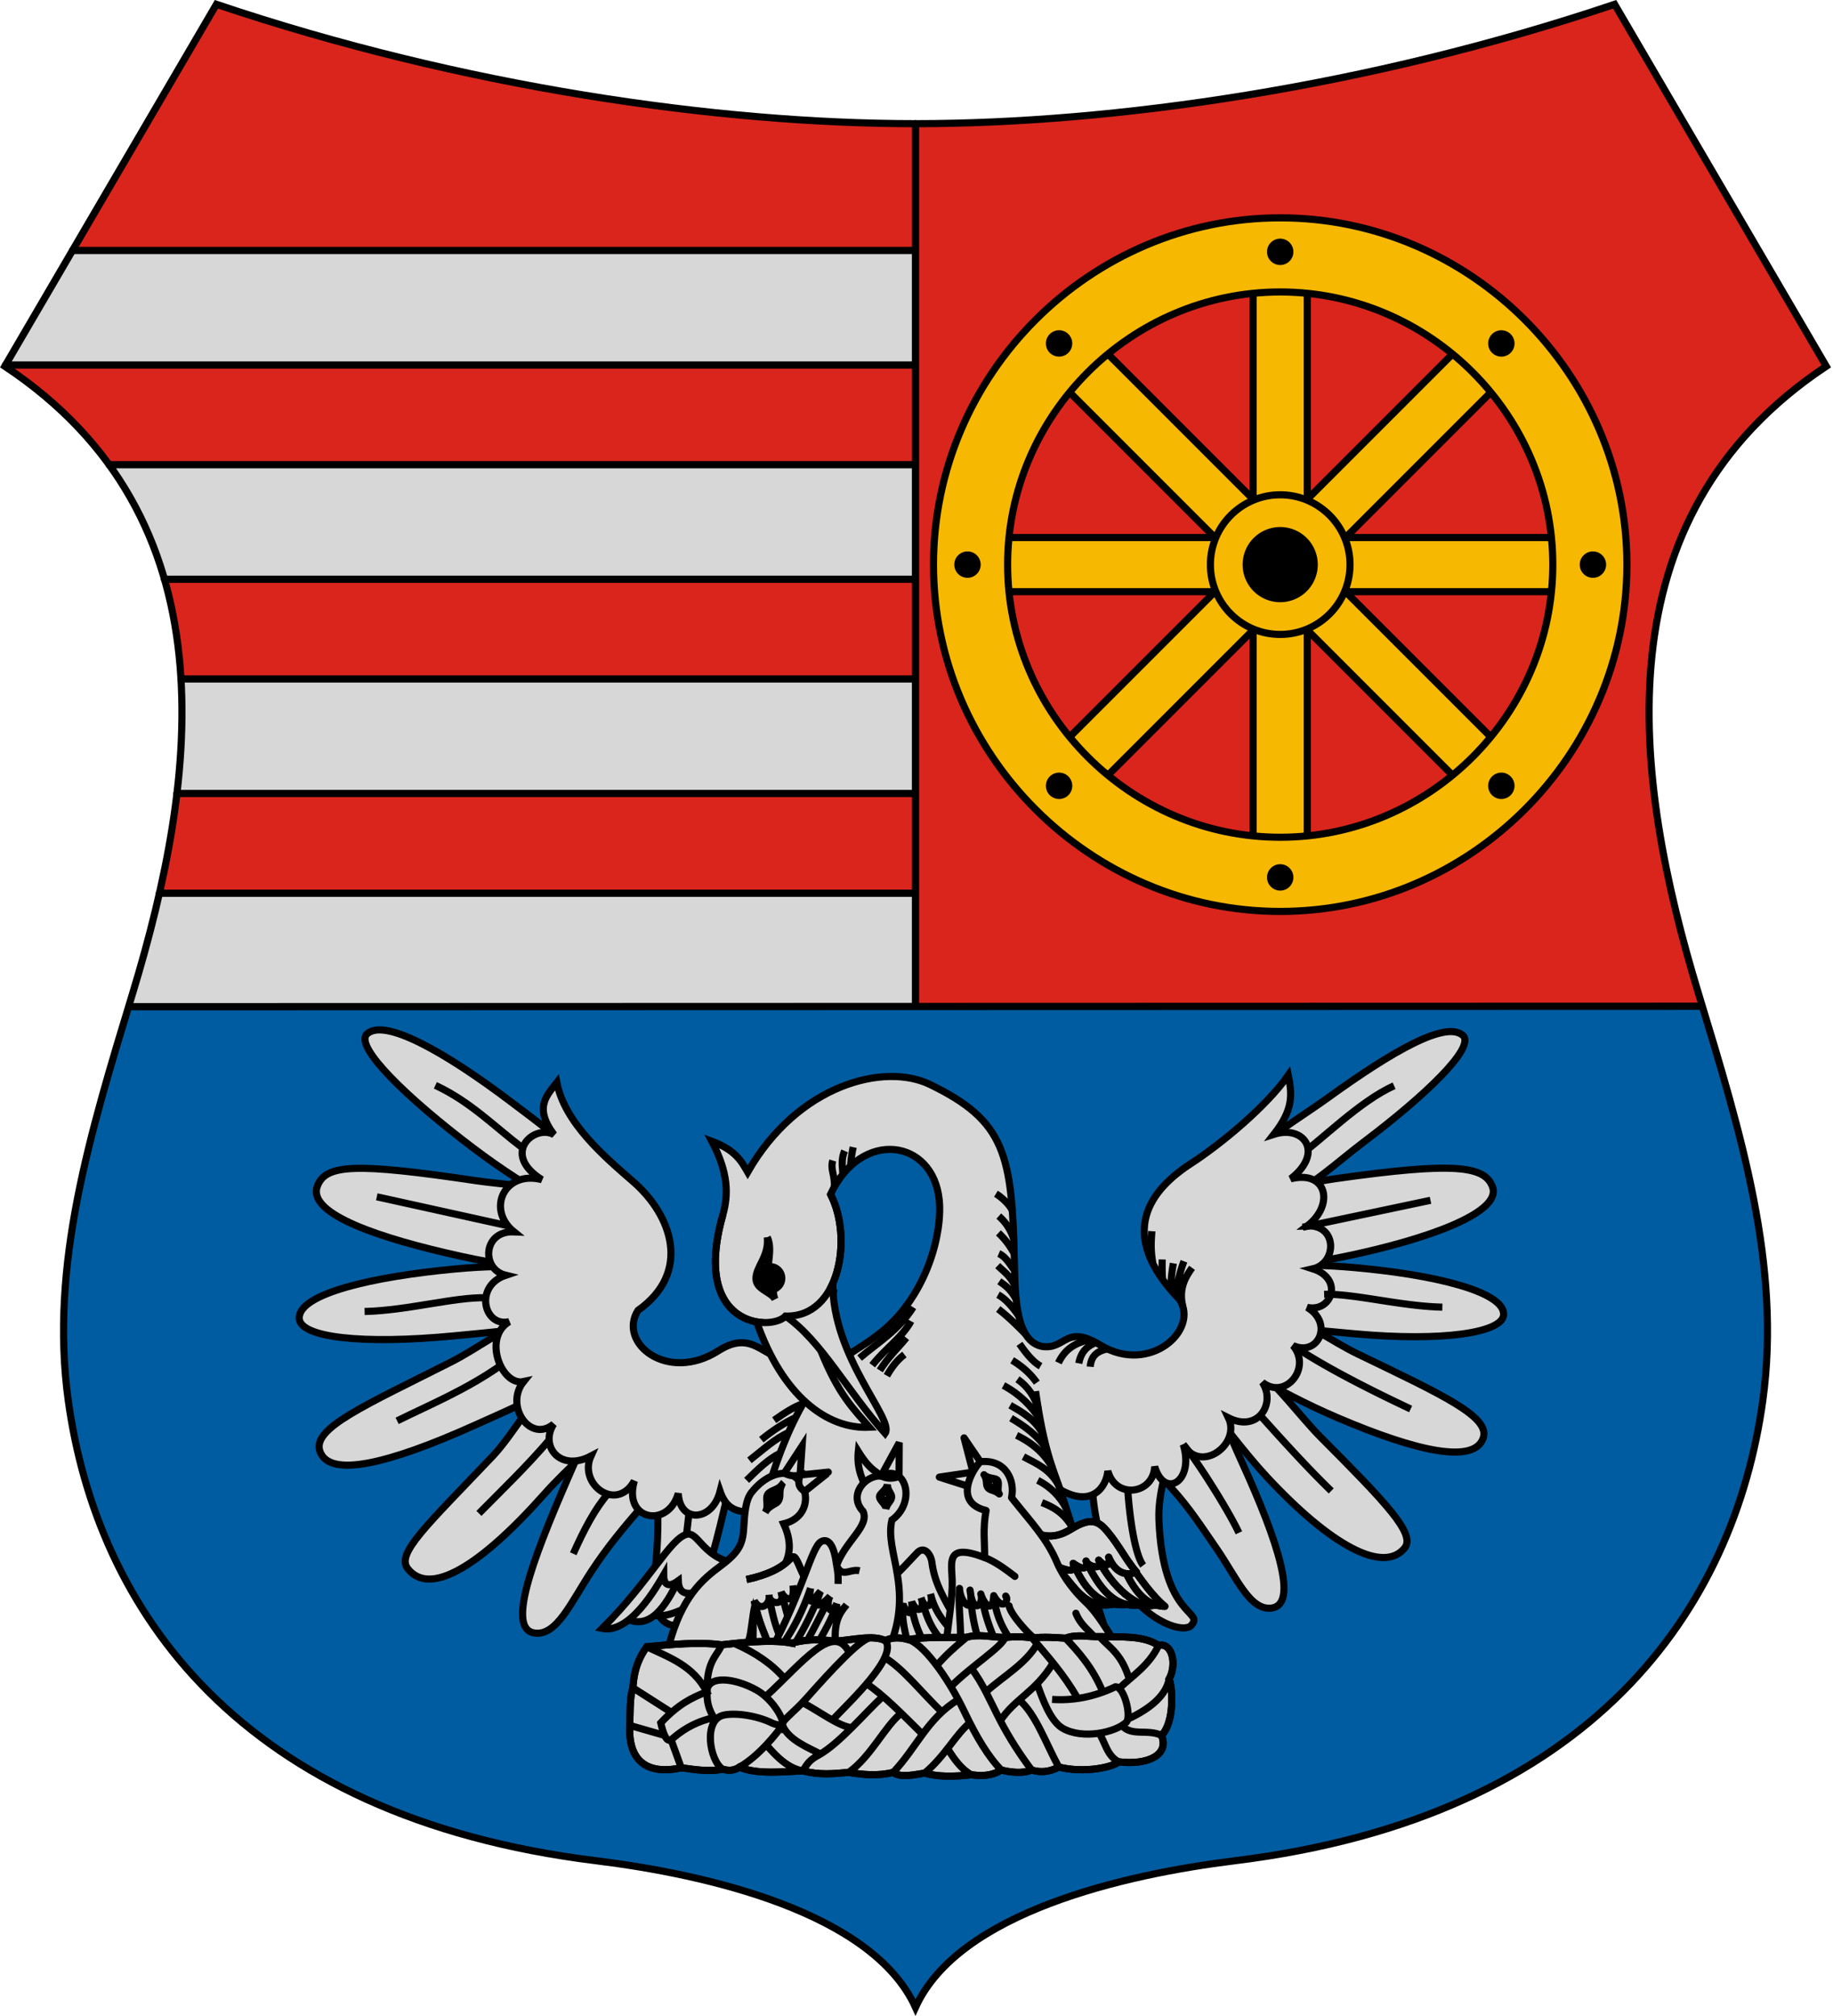 <?xml version="1.0" encoding="UTF-8" standalone="no"?>
<svg xmlns="http://www.w3.org/2000/svg" fill-rule="evenodd" clip-rule="evenodd" viewBox="0 0 481 529">
	<path fill="#005ca1" d="M324.02 488.18c93.95-11.57 131.05-66.25 138.56-120.75 4.89-35.53-5.71-70.01-16.87-106.74-17.32-56.99-26.42-124.78 33.52-164.6L423.7 1.13c-64.76 21.79-131.59 31.32-183.46 31.32-51.86 0-118.7-9.53-183.45-31.32L1.26 96.09C61.2 135.91 52.1 203.7 34.78 260.69c-11.17 36.73-21.77 71.21-16.87 106.74 7.51 54.5 44.6 109.18 138.55 120.75 28.9 3.56 72.43 13.47 83.78 38.46 11.35-24.99 54.88-34.9 83.78-38.46z" />
	<path fill="#da251c" d="M56.772 1.123l-55.53 94.96c59.938 39.815 50.845 107.613 33.52 164.601-.339 1.112-.664 2.202-1 3.307h206.462V32.444c-51.866 0-118.699-9.53-183.452-31.32z" />
	<path fill="#da251c" d="M423.676 1.123C358.923 22.914 292.09 32.444 240.224 32.444v231.547h206.462c-.336-1.105-.661-2.195-.997-3.307-17.325-56.988-26.421-124.786 33.517-164.6l-55.53-94.96z" />
	<path fill="#d7d7d7" d="M19.006 65.705L1.438 95.75h238.786V65.705H19.006zm9.599 56.207c6.781 9.36 11.488 19.465 14.53 30.046h197.09v-30.046H28.604zm18.87 56.207c.582 9.872.135 19.947-1.061 30.043h193.81V178.12H47.474zm-5.662 56.208c-2.027 8.943-4.442 17.774-7.051 26.357-.339 1.112-.664 2.202-1 3.307h206.462v-29.664H41.813z" />
	<path fill="none" stroke="#000" stroke-linecap="round" stroke-linejoin="round" stroke-miterlimit="1.5" stroke-width="1.9" d="M240.24 32.453v231.549m-206.146.117l412.235-.117m-206.09-29.664H41.827m4.6-26.164h193.812m0-30.045H47.488m-4.338-26.162H240.24m0-30.046H28.617M1.45 95.759h238.789M19.02 65.714h221.219" />
	<path fill="#f6b801" stroke="#000" stroke-linecap="round" stroke-linejoin="round" stroke-width="1.87" d="M328.84 74.4h14.198v147.455H328.84z" />
	<path fill="#f6b801" stroke="#000" stroke-linecap="round" stroke-linejoin="round" stroke-width="1.87" d="M278.79 101.02l10.04-10.039 104.266 104.267-10.04 10.04z" />
	<path fill="#f6b801" stroke="#000" stroke-linecap="round" stroke-linejoin="round" stroke-width="1.87" d="M262.21 155.23v-14.198h147.455v14.198z" />
	<path fill="#f6b801" stroke="#000" stroke-linecap="round" stroke-linejoin="round" stroke-width="1.87" d="M288.832 205.29l-10.04-10.04L383.059 90.983l10.04 10.04z" />
	<path fill="#f6b801" stroke="#000" stroke-width="1.87" d="M317.622 148.13c0-10.12 8.198-18.318 18.318-18.318 10.12 0 18.318 8.198 18.318 18.318 0 10.12-8.197 18.318-18.318 18.318-10.12 0-18.318-8.198-18.318-18.318z" />
	<path fill="#f6b801" stroke="#000" stroke-width="1.87" d="M335.94 57.15s0 0 0 0c-49.91 0-90.98 41.07-90.98 90.98h0c0 49.91 41.07 90.99 90.98 90.99 0 0 0 0 0 0 49.91-.01 90.98-41.08 90.98-90.99s-41.07-90.98-90.98-90.98zm0 19.45c39.24 0 71.53 32.29 71.53 71.53s-32.29 71.53-71.53 71.53c0 0 0 0 0 0-39.24 0-71.53-32.29-71.53-71.53h0c0-39.24 32.29-71.53 71.53-71.53 0 0 0 0 0 0z" />
	<path stroke="#000" stroke-width="1.87" d="M333.413 66.07a2.526 2.526 0 1 1 5.053-.001 2.526 2.526 0 0 1-5.053 0zM333.413 230.19a2.526 2.526 0 1 0 5.053.001 2.526 2.526 0 0 0-5.053-.001zM276.125 91.89a2.526 2.526 0 1 1 3.572-3.573 2.526 2.526 0 0 1-3.572 3.573zM392.182 207.948a2.526 2.526 0 1 0 3.574-3.572 2.526 2.526 0 0 0-3.574 3.572zM253.88 150.657a2.526 2.526 0 1 1-.001-5.053 2.526 2.526 0 0 1 .001 5.053zM418 150.657a2.526 2.526 0 1 0 .001-5.053 2.526 2.526 0 0 0-.001 5.053zM279.705 207.948a2.526 2.526 0 1 1-3.574-3.571 2.526 2.526 0 0 1 3.574 3.571zM395.757 91.897a2.526 2.526 0 1 0-3.572-3.574 2.526 2.526 0 0 0 3.572 3.574zM327.014 148.13a8.924 8.924 0 0 1 8.926-8.926 8.924 8.924 0 0 1 8.926 8.926 8.924 8.924 0 0 1-8.926 8.926 8.924 8.924 0 0 1-8.926-8.926z" />
	<path fill="#d7d7d7" stroke="#000" stroke-width="1.87" d="M145.27 314.84c-6.13-3.2-13.51-7.92-21.1-13.66-17.41-13.16-30.75-26.17-28.05-29.74 4.38-4.69 20.59 4.5 38.01 17.67 6.29 4.75 11.67 8.71 16.1 13.08" />
	<path fill="#d7d7d7" stroke="#000" stroke-width="1.87" d="M145.9 333.2c-6.9-.35-15.58-1.55-24.87-3.59-21.32-4.69-40.18-11.03-37.82-18.21 2.03-6.09 10.15-6.32 41.92-1.61 6.71.99 14.24 1.17 20.09 3.29" />
	<path fill="#d7d7d7" stroke="#000" stroke-width="1.87" d="M144.07 347.3c-6.75 1.51-15.46 2.26-24.93 3.17-23.86 2.29-40.52.49-40.62-4.64-.12-6.42 19.21-10.88 40.73-12.89 7.84-.73 14.54-.86 20.74-.38" />
	<path fill="#d7d7d7" stroke="#000" stroke-width="1.87" d="M146.53 363.25c-5.92 3.58-13.93 7.07-22.62 10.96-21.88 9.79-37.52 13.66-39.97 6.51-2.07-6.05 11.81-11.96 34.48-23.43 7.03-3.56 13.5-8.84 19.53-10.36" />
	<path fill="#d7d7d7" stroke="#000" stroke-width="1.87" d="M160.46 374.03c-4.37 5.37-11.3 10.82-17.62 17.93-17.03 19.17-30.13 26.95-35.86 19.56-3.07-3.96 4.85-11.12 22.35-29.54 5.43-5.71 11.47-16.97 16.64-20.43" />
	<path fill="#d7d7d7" stroke="#000" stroke-width="1.87" d="M159.82 365.06c-3.54 5.94-6.99 13.98-10.78 22.7-9.78 22.45-15.93 39.55-8.85 40.66 5.89.92 9.62-8.01 15.1-16.32 4.16-6.33 8.38-11.34 13.19-16.93 5.15-5.97 11.47-16.61 12.95-22.65" />
	<path fill="#d7d7d7" stroke="#000" stroke-width="1.87" d="M191.85 387.86c-5.23 23.92-10.26 41.39-16.65 38.14-5.31-2.7-3.1-12.13-2.67-22.08.33-7.56-.15-14.09-.78-21.45" />
	<path fill="none" stroke="#000" stroke-width="1.87" d="M114.24 284.74c9.24 4.3 15.51 10.84 22.95 16.48M98.87 313.99l34.38 7.59M95.68 344.08c11.24-.27 23.55-3.81 31.81-3.61M104.21 372.77c9.04-4.45 18.08-8.18 27.12-14.49M125.68 397.05c6.19-6.27 12.47-12.28 18.42-19.24M150.43 407.64c2.79-6.3 5.74-11.84 9.03-15.65M180.79 397.07c-.93 8.14-1.77 16.7-3.92 19.76" />
	<path fill="#d7d7d7" stroke="#000" stroke-width="1.87" d="M336.6 314.48c7.86-3.35 14.16-9.52 21.14-14.78 16.72-12.61 28.95-24.56 26.32-27.88-4.27-4.37-18.62 3.92-35.6 16.19-6.13 4.42-12.84 8.38-17.16 12.45" />
	<path fill="#d7d7d7" stroke="#000" stroke-width="1.87" d="M329.52 332.8c6.73-.32 15.19-1.44 24.25-3.34 20.79-4.37 40.22-11.3 37.91-17.99-1.97-5.68-10.17-6.63-41.15-2.25-6.55.93-14.64 2.87-20.34 4.84" />
	<path fill="#d7d7d7" stroke="#000" stroke-width="1.87" d="M331.12 346.96c6.58 1.41 15.07 2.11 24.31 2.96 23.27 2.13 39.04-.29 39.14-5.07.11-5.98-18.07-10.41-39.06-12.28-7.65-.69-14.18-.81-20.22-.36" />
	<path fill="#d7d7d7" stroke="#000" stroke-width="1.87" d="M328.91 360.79c5.77 3.34 13.58 7.53 22.05 11.15 21.34 9.11 35.84 12.06 38.23 5.4 2.02-5.63-10.76-11.42-32.87-22.1-6.86-3.31-13.17-8.23-19.05-9.65" />
	<path fill="#d7d7d7" stroke="#000" stroke-width="1.87" d="M315.98 367.46c4.26 5 10.36 13.45 16.52 20.07 16.61 17.86 30.51 25.48 36.1 18.59 2.99-3.68-5.01-11.95-22.08-29.1-5.29-5.32-12.03-14.59-17.07-17.81" />
	<path fill="#d7d7d7" stroke="#000" stroke-width="1.87" d="M315.94 362.48c3.46 5.53 6.26 13.01 9.96 21.14 9.53 20.91 14.78 37.21 7.87 38.25-5.73.85-9.19-7.84-14.53-15.59-4.06-5.88-7.04-10.55-11.74-15.76-5.02-5.56-11.19-15.46-12.62-21.09" />
	<path fill="#d7d7d7" stroke="#000" stroke-width="1.87" d="M286.49 383.81c-.72 36.53 22.95 46.05 26.08 42.64 3.64-3.95-7.45-1.84-8.46-27.78-.27-7.04 2.31-13.12 2.92-19.98" />
	<path fill="none" stroke="#000" stroke-width="1.87" d="M365.83 284.86c-9.01 4-18.87 14.12-26.13 19.38" />
	<path fill="#d7d7d7" stroke="#000" stroke-width="1.87" d="M197.49 437.74l.66-41.25c-5.88.81-8.01-1.85-9.19-5.25-2.07 8.06-10.61 8.41-10.97.56-2.64 9.27-14.58 7.14-11.53-3.28-4.65 8.38-14.77.93-11.39-6.52-8.12 4.27-13.48-2.6-9.79-8.39-6.18 5.12-12.97-4.85-7.88-11.15-5.75 1.26-10.86-11.48-3.8-15.71-6.59 1.56-9.32-9.35-.89-12.18-6.52-1.56-6.01-11.74 2.16-11.39-7.31-5.9-2.52-16.22 7.31-13.69-10.94-6.88-1.88-14.67 3.19-11.81-5.3-7.09-1.93-10.23.75-13.69 2.04 10.61 12.57 19.54 20.01 26 10.25 8.88 15.4 23.8 1.27 33.81-5.36 8.56 7.76 19.07 21.09 10.59 9.35-5.94 11.85 2.55 18.47 1.97l13.37.85c3.54-2.96 6.77-4.29 11.38-8.11 11.52-9.55 15.62-25.51 14.76-34.22-1.57-16.08-20.45-18.82-28.53-1.55 5.92 11.31 2.49 32.35-11.8 31.95-3.66 4.02-24.85 3.08-16.47-26.51 1.5-5.3 1.53-10.95-2.88-19.36 6.27 2.36 7.75 5.23 9.41 8.09 13.16-22.98 35.81-28.79 47.82-22.99 19.78 9.57 21.57 18.34 22.17 46.59.2 9.38.36 20.98 7.47 22.18 6.09.71 5.94-5.92 15.06-.39 13 7.9 26.03-3.99 20.8-11.96-16.94-17.5-7.41-28.93 3.06-35.71 7.69-4.98 19.81-14.96 25.48-23.15 1.01 5.09 1.39 8.93-3.78 15.53 7.97-2.57 13.22 4.88 4.42 11.66 9.59-2.36 11.49 6.86 4.36 12.35 7.97-.32 7.81 9.82 1.45 11.27 8.22 2.64 4.93 11.56-1.5 10.11 7.02 4.16 2.9 13-3.7 10.03 4.96 5.87-2.03 14.41-8.06 9.64 3.6 5.4-.97 13.29-8.89 9.32 3.3 6.93-7.32 14.81-11.86 7 2.98 9.71-4.92 14.41-7.5 5.78-.34 7.31-10.26 8.67-12.29 1.16-.42 4.29-4.22 9.66-12.52 4.89l15.49 47.87" />
	<path fill="none" stroke="#000" stroke-width="1.87" d="M375.38 314.91l-33.53 7.07M378.49 342.94c-10.96-.25-22.96-3.56-31.02-3.37M370.17 369.66c-8.81-4.15-21.57-10.44-30.38-16.31M349.33 391.15c-6.03-5.84-12.81-13.31-18.62-19.8M325.1 402.14c-2.72-5.87-11.39-19.6-14.6-23.16M295.94 390.88c.44 6.78 1.81 16.89 4.04 19.82M271.75 364.99c2.14 14.97 4.29 19.65 6.44 25.82M302.27 323.01c-.16 2.4-.42 4.64.28 8.58M304.98 330.43c-.04 1.4-.05 2.95.08 5.22M307.9 331.43c-.61 3.51-.67 5.5-.59 7.08M310.68 330.9c-.93 2.48-1.72 5.29-2.12 9.01M312.81 332.62c-1.95 2.68-3.47 5.61-2.45 10.03M290.58 353.89c-2.24.54-4.22 1.43-4.49 4.68M287.57 352.23c-2.1.86-3.88 2.23-4.48 5.45M285.72 351.36c-1.64.78-5.64 1.22-7.97 6.18M267.53 352.57c2.51 3.65 4.13 5.05 5.53 5.86M265.6 356.88c2.72 1.64 4.88 3.59 6.47 5.86M261.95 343.43c2.39 1.83 4.78 4.14 7.17 6.59M261.9 339.68c2.03 1.12 3.77 3.17 5.42 5.54M262.23 336.16c1.38.94 3.03 2.04 4.42 4.78M261.81 332.04c1.65 1.6 3.51 2.85 4.58 5.52M262.09 328.89c2.1.9 3.3 3.53 4.14 4.36M262 323.46c1.56 1.45 2.95 3.23 4.14 5.43M262.09 319.05c1.7 1.49 3.11 3.41 3.94 6.15M261.34 313.19c1.86 1.13 4.01 3.34 4.32 4.59M223.89 300.96a33 33 0 0 0-.69 4.94M221.64 301.94c-.97 2.23-.56 4.16-.47 6.15M218.54 304.47c-.71 2.25.57 3.76.4 6.91" />
	<path stroke="#000" stroke-width="1.87" d="M199.033 335.36a3.056 3.056 0 1 1 6.114 0 3.056 3.056 0 1 1-6.114 0z" />
	<path fill="none" stroke="#000" stroke-width="1.87" d="M201.34 324.58c.54 5.14-3.12 7.8-2.96 11.05.14 2.7 4.06 3.33 5.02 5.26M201.34 324.58c1.71 3.61-.78 8.72.65 10.73 1.57 2.19.45 3.65 1.41 5.58M212.21 365.74c-4.67 7.57-7.94 15.84-10.5 24.47M225.57 356.29c4.85-4.13 10.24-7.27 14.05-13.33M228.88 358.17c3.43-4.42 7.81-7.22 10.18-11.56M230.87 359.53c2.24-3.53 4.64-5.72 6.96-8.55M232.73 360.93c1.24-2.23 2.73-4.14 4.6-5.57M203.16 372.59c2.73-1.93 5.35-3.61 7.56-4.32M199.78 377.7c3.18-2.57 6.18-4.48 9.01-5.81M196.66 383.13c3.47-2.7 6.79-5.78 10.26-7.28M195.93 388.37c2.82-2.75 5.61-5.55 8.77-7.1M207.8 357.94c1.5 3.23 3.01 5.06 4.51 6.17M267 361.85c2.85 2.01 4.54 4.66 5.45 7.72M263.32 363.48c4.36 2.35 7.41 5.47 9.66 9.05M265.08 368.68c3.29 1.88 6.61 3.73 8.7 7.77M265.31 372.06c3.58 2.11 6.97 4.48 9.41 8.25M266.77 376.57c4.35 2.08 7.44 4.95 9.41 8.53M268.56 382.17c3.32 1.78 6.81 3.11 9.21 7.43M273.4 394.2c2.97 1.17 5.83 2.71 8.02 6.58M272.33 388.37c3.21 1.64 5.77 4.08 7.47 7.4" />
	<path fill="#d7d7d7" stroke="#000" stroke-width="1.87" d="M198.56 346.8c6.73 19.39 18.46 28.2 29.59 27.65-4.08-4.75-8.05-8.34-12.8-20.2l3.52-16.07" />
	<path fill="#d7d7d7" stroke="#000" stroke-width="1.87" d="M206.14 345.28c9.29 6.38 16.19 19.68 26.12 30.76 2.56-3.67-13.83-19.78-13.72-39.36" />
	<path fill="none" stroke="#000" stroke-width="1.87" d="M217.94 313.33c5.92 11.31 2.49 32.35-11.8 31.95-3.66 4.02-24.85 3.08-16.47-26.51" />
	<path fill="#d7d7d7" stroke="#000" stroke-width="1.87" d="M169.89 423.25c3.49 1.63 7.33-.03 11.2-1.96l3.09-4.55-5.62-4.45" />
	<path fill="#d7d7d7" stroke="#000" stroke-width="1.87" d="M163.98 424.47c7.46 4.15 11.8-5.71 14.01-9.75l-3.23-4.68" />
	<path fill="#d7d7d7" stroke="#000" stroke-width="1.87" d="M194.77 410.18c-3.2-.3-6.35-.34-10.96-5.44-1.31-1.44-2.32-2.53-3.56-2.22-4.38 1.08-9.81 12.39-22.23 24.72 7.29 1.45 14.31-10.94 16.13-14.06 0 2.18.94 3.67 3.84 1.54.16 4.55 3.7 3.1 5.35 3" />
	<path fill="#d7d7d7" stroke="#000" stroke-width="1.87" d="M174.99 433.8c3.11-13.24 8.09-18.49 13.5-22.5 5.21-3.86 6.38-5.81 6.66-10.31.25-3.94.47-7.45 2.06-9.45 3.49-4.39 7.78-5.75 10.4-4.62 4.84 2.09 5.83 10.98-1.96 12.85 2.86 6.2 1.23 10.4-2.06 13.87l-3.85 3.66c-3.3 4.63-1.45 12.94-5.15 16.59" />
	<path fill="#d7d7d7" stroke="#000" stroke-width="1.87" d="M205.78 386.54l4.7-7.18-.53 7.62s7.83-.8 7.69-.8c-.13 0-6.5 5.12-6.5 5.12-.98-.81-2.09-1.46-1.19-4.32-2.06.53-3.18-.1-4.1-.44" />
	<path fill="none" stroke="#000" stroke-width="1.87" d="M201.338 392.98a1.551 1.551 0 1 1 3.103-.001 1.551 1.551 0 0 1-3.103.001z" />
	<path stroke="#000" stroke-width="1.87" d="M205.08 389.66c-1.03 1.25-2.88 1.31-3.6 2.34-.79 1.13.38 3.09-.67 4.76.98-1.88 2.75-1.89 3.53-3.19.64-1.07-.04-2.21.74-3.91z" />
	<path fill="#d7d7d7" stroke="#000" stroke-width="1.87" d="M195.9 414.39c11.83-2.51 11.48-7.26 12.77-5.62 1.06 1.33 1.8 4.7 3.73 6.75-.82 10.3-2.59 18.97-10.08 17.67-1.5-4.26-3.24-7.51-4.4-13.22" />
	<path fill="none" stroke="#000" stroke-width="1.87" d="M201.86 419.07c.93 5.27 2 8.79 3.18 10.93" />
	<path fill="none" stroke="#000" stroke-width="1.87" d="M204.95 417.58l2.25 8.25" />
	<path fill="#d7d7d7" stroke="#000" stroke-width="1.87" d="M195.9 414.39c11.83-2.51 11.48-7.26 12.77-5.62 1.06 1.33 1.8 4.7 3.73 6.75" />
	<path fill="none" stroke="#000" stroke-width="1.87" d="M195.9 414.39c11.83-2.51 11.48-7.26 12.77-5.62 1.06 1.33 1.8 4.7 3.73 6.75-.82 10.3-2.59 18.97-10.08 17.67-1.5-4.26-3.24-7.51-4.4-13.22 1.76 3.22 4.35.64 3.89-1.45-.15 2.36 4.49 3.09 3.14-.94.7 1.8 3.73 3.84 3.14-1.64" />
	<path fill="none" stroke="#000" stroke-width="1.87" d="M324.02 488.18c93.95-11.57 131.05-66.25 138.56-120.75 4.89-35.53-5.71-70.01-16.87-106.74-17.32-56.99-26.42-124.78 33.52-164.6L423.7 1.13c-64.76 21.79-131.59 31.32-183.46 31.32-51.86 0-118.7-9.53-183.45-31.32L1.26 96.09C61.2 135.91 52.1 203.7 34.78 260.69c-11.17 36.73-21.77 71.21-16.87 106.74 7.51 54.5 44.6 109.18 138.55 120.75 28.9 3.56 72.43 13.47 83.78 38.46 11.35-24.99 54.88-34.9 83.78-38.46z" />
	<path fill="#d7d7d7" stroke="#000" stroke-width="1.87" d="M219.17 431.92c-.22-5.93.5-7.94 2.95-10.87-1.31 1.9-3.12 2.49-2.52-.36-.99 3.57-3.64 8.04-5.77 11.76l-11.33.14c3.9-7.24 6.55-13.9 8.63-19.29 1.7-4.37 3.02-8.13 4.33-8.84 1.62-.89 3.38.29 4.07 6.25 2.32-6.43 8.66-10.28 6.96-14.18-3.99-4.24.48-9.56 4.71-9.29 6.32-3.45 9.49 6.73 2.85 11.54-2.02 8.3 5.88 17.72-.66 33.41" />
	<path fill="none" stroke="#000" stroke-width="1.87" d="M219.93 415.55c.04-1.47 0-3.01-.4-4.84 1.47 3.38 3.49.79 6.03 1.39M219.6 420.69c-1.82 4.04-2.95.04-1.79-1.89-1.69 1.79-4.93 4.68-2.52-1.26-1.39 1.44-3.52 5.25-2.59-.86M212.7 416.68c-1.76 5.13-4.02 9.95-7.02 14.28M217.81 418.8c-1.94 4-3.96 8-6.17 12M215.29 417.54a79.312 79.312 0 0 1-6.56 13.46M235.05 413.22c2.24-2.16 3.14-3.24 5.66-5.86 1.76-1.81 3.54.24 3.85 2.63.72 5.67 3.46 9.75 5.83 14.25M238.26 431.69c-.59-3.5-1.75-6.17-1.29-11.2-.18 1.07 2.63 5.41 2.28-.27 1.6 3.66 3.51 1.74 2.46-1.02.92 3.22 3.43 2.62 2.48-1.03.95 4.13 3.06 6.85 5.31 9.41M239.25 420.22c.03 3.14 1.21 6.77 2.79 9.95M241.86 419.65c1.33 4.83 2.6 7.41 4.55 9.86M226.7 389.04c-1.08-2.45-1.81-4.91-1.47-8.23 2.93 4.68 4.19 4.84 5.97 6.43.27.01 1.86 1.2 4.72.12l.05-8.87-4.77 8.75M231.325 392.58a1.035 1.035 0 1 1 2.07 0 1.035 1.035 0 0 1-2.07 0zM232.86 389.43c.03 1.7 1.17 2.37 1.11 3.35-.07 1.08-1.07 1.45-1.51 3.08.07-1.16-1.69-2.19-1.67-3.21.03-.87 1.79-1.66 2.07-3.22z" />
	<g stroke="#000" stroke-linecap="round" stroke-linejoin="round" stroke-width="1.87">
		<g>
			<path fill="#d7d7d7" d="M292.24 420.83c-8.36 1.69-10.84-6.22-15.72-10.21l4.97-3.43" />
			<path fill="none" d="M292.24 420.83c-8.36 1.69-10.84-6.22-15.72-10.21l4.97-3.43" />
			<path fill="none" d="M292.24 420.83c-8.36 1.69-10.84-6.22-15.72-10.21l4.97-3.43" />
		</g>
		<g>
			<path fill="#d7d7d7" d="M295.86 420.97c-8.16.73-11.66-5.22-14.25-10.82l4.58-2.42" />
			<path fill="none" d="M295.86 420.97c-8.16.73-11.66-5.22-14.25-10.82l4.58-2.42" />
		</g>
		<g>
			<path fill="#d7d7d7" d="M295.78 417.01l3.77 3.97c-6.99 1.19-11.13-4.29-14.55-11.44l4.69-2.58" />
			<path fill="none" d="M297.85 416.14l1.7 4.84c-6.99 1.19-11.13-4.29-14.55-11.44l4.69-2.58" />
		</g>
		<g>
			<path fill="#d7d7d7" d="M300.28 417.74l3.16 3.27c-4.96 1.57-11.79-5.13-15.13-11.7l3.62-2.39" />
			<path fill="none" d="M300.28 417.74l3.16 3.27c-4.96 1.57-11.79-5.13-15.13-11.7l3.62-2.39" />
		</g>
		<g>
			<path fill="#d7d7d7" d="M300.28 417.74l3.16 3.27c-4.96 1.57-11.79-5.13-15.13-11.7l3.62-2.39" />
			<path fill="none" d="M300.28 417.74l3.16 3.27c-4.96 1.57-11.79-5.13-15.13-11.7l3.62-2.39" />
		</g>
		<g>
			<path fill="#d7d7d7" d="M296.42 410.14c3.01 4.39 6.04 8.63 9.25 11.3-6.85-.13-9.65-8.01-11.09-10.56" />
			<path fill="none" d="M296.42 410.14c3.01 4.39 6.04 8.63 9.25 11.3-6.85-.13-9.65-8.01-11.09-10.56" />
		</g>
	</g>
	<path fill="#d7d7d7" stroke="#000" stroke-linecap="round" stroke-linejoin="round" stroke-width="1.87" d="M269.52 400.76c2.85 2.05 6.51 3.55 11.47.46 5.47-3.4 7.39-2.05 9.67.66 3.06 3.64 5.16 7.95 7.58 10.58-1.98.85-5.25.91-7.31-3.92.34.9.05 3.69-2.62.77 1.59 2.47-2.62 2.09-3.31.23.37.99.21 3.2-3.39.61 1.02 3.21-2.96 1.32-5.09.47" />
	<path fill="none" stroke="#000" stroke-linecap="round" stroke-linejoin="round" stroke-width="1.87" d="M269.52 400.76c2.85 2.05 6.51 3.55 11.47.46 5.47-3.4 7.39-2.05 9.67.66 3.06 3.64 5.16 7.95 7.58 10.58-1.98.85-5.25.91-7.31-3.92.34.9.05 3.69-2.62.77 1.59 2.47-2.62 2.09-3.31.23.37.99.21 3.2-3.39.61 1.02 3.21-2.96 1.32-5.09.47" />
	<path fill="none" stroke="#000" stroke-linecap="round" stroke-linejoin="round" stroke-width="1.87" d="M253.94 389.9l-7.45-2.37 8.82-1.32-2.33-8.98 4.27 6.26" />
	<path fill="#d7d7d7" stroke="#000" stroke-linecap="round" stroke-linejoin="round" stroke-width="1.87" d="M293.21 431.62c-2.73-3.76-4.97-8.17-8.38-11.36-2.73-2.56-5.8-6.39-7.49-10.39-2.65-6.27-6.82-10.55-11.9-16.96.98-4.51-1.55-10.16-8.19-9.42-1.87 1.85-7.39 10.61 1.51 12.8-.91 4.86-.32 8.42-.39 12.34-10.22-3.9-8.64 1.13-8.5 6.03.13 4.54-1.03 10.89-1.54 16.34" />
	<path fill="none" stroke="#000" stroke-linecap="round" stroke-linejoin="round" stroke-width="1.87" d="M258.37 408.63c2.87 1.11 5.41 3.01 7.94 4.94M252.04 431.06c.15-5.49-.65-10.19-.25-14.33.16 3.92 4.06 7.36 2.76.44.76 6.75 3.66 3.79 2.83 1.01.81 2.7 3.16 5.33 3.39.44 2.43 4.32 4.07 1.15 3.14.12M254.74 418.41c.1 3.82.76 7.42 1.75 10.89M257.72 419.3c.59 3.6 1.66 6.94 3.01 10.13M260.77 418.62c.52 4.73 1.93 7.76 3.9 10.88M264.8 421.3c.51 2.75 6.57 8.82 6.49 8.29M282.33 423.25c1.24 3.1 3.3 4.32 4.99 6.4M261.272 388.613a1.035 1.035 0 1 0-1.697 1.184 1.035 1.035 0 0 0 1.697-1.184zM258.21 386.9c.95 1.41.4 2.61 1.01 3.38.67.85 1.71.58 3 1.67-.72-.92.13-2.77-.47-3.59-.52-.7-2.42-.34-3.54-1.46z" />
	<path fill="#d7d7d7" stroke="#000" stroke-width="1.87" d="M207.75 431.08c-5.82-1.12-14.69.08-18.41.45-5.88-.81-13.16-.11-19.64.5-1.74 2.52-3.29 5.42-3.62 10.78-.91 2.59-.68 6.91-.85 10.63-.17 11.06 7.6 11.68 13.54 10.35 3.83.52 7.68 1.1 10.8.35 1.55.45 3.06.46 4.47-.54 4.5 1.99 11.28 1.23 16.67.99 4.19 1.14 8.08.76 11.98.4 3.82.63 7.68 1 11.71 0 1.77 1.62 6.54.42 8.24.19 3.36.98 7.55.99 12.24.43 3.97.57 6.13-.18 7.86-1.24 2.19.56 5.58 1.05 7.97 0 2.02.65 4.52.64 7.12-.77 6.88 1.69 14.28-.02 15.71-1.38 7.51.94 13.38-1.74 11.25-6.93 3.46-3.45 2.93-12.56 2-14.79 2.22-4.15.58-9.78-2.77-8.78-3.8-2.67-9.87-2.22-15.52-2.35-2.96.12-5.93-.71-8.9.42-2.85-.21-5.72-.37-8.77-.07-2.31-.36-4.68-.38-7.09-.12-3.37-.04-7.04-.98-10.09-.05-5.12.12-10.15-.18-15.4.59-1.98-.55-3.97-.68-5.95.28-3.19-1.6-8.77-.09-13.15.14-3.18-.36-6.59-.74-11.4.52h0z" />
	<path fill="none" stroke="#000" stroke-width="1.87" d="M169.7 432.03c5.91 2.82 12.22 4.94 15.76 11.83-3.99 1.55-7.51 3.28-12.07 8.15 1.39 6.04 2.6 4.54 3.25 3.98 3.4-2.92 6.9-4.51 10.48-5.31M166.08 442.81l10.13 6.47M165.26 452.67l9.15 2.63M176.1 456.43l2.67 7.36M205.35 452.57c-.79-.06-1.64.02-2.81-.55-4.03-1.97-9.74-2.74-12.72-2.03-5.3 1.28-3.66 11.74-.25 14.15M194.04 463.6c4.98-2.79 9.81-8.84 11.31-11.03M201.1 457.76c2.95 3.51 6.04 6.3 9.61 6.83 1.3-2.29 2.1-3.03 4.03-4.09 5.49-3 12.43-11.33 16.95-15.45M238.25 430.14c3.61.77 10.21 9.25 14.91 19.13 3.08 6.47 6.21 11.68 9.58 15.1M187.76 451.28c-1.89-2.66-2.36-5.13-2.17-7.52-.36-8.06 2.97-9.68 3.75-12.23M185.49 443.79c.21-4.48 7.5-3.49 13.01-.41 4.39 2.45 7.46 8.05 6.85 9.23-.42-1.11 2.79-3.15 6.25-7.04 6.15-6.91 14.82-16.49 17.25-15.9M232.36 430.47c3.16 4.18-8.84 15.48-13.82 20.68M200.9 445.12c9.58-8.76 17.85-19.87 21.97-11.51M192.85 431.24c5.43 2.37 9.81 5.38 13 9.13M205.34 452.59c1.47 3.95 7.17 6.08 9.96 7.59M210.58 446.67c4.33 2.23 9.45 6.24 12.98 6.61M234.4 464.99c6.26-6.66 8.91-14.11 17.06-19.09M242.64 465.18c5.32-4.42 8.21-10.25 11.86-13.19M245.81 436.96c2.61-3.02 5.23-5.24 7.84-7.41M249.52 442.49c5.35-5.4 13.39-10.37 14.22-12.89M227.41 441.75c4.3 2.79 9.54 8.16 14.68 13.24M232.17 434.89c4.76 2.8 9.99 9.49 14.99 14.27M248.57 458.58c1.84 3.08 3.85 5.69 6.31 7.03M222.69 464.99c5.9-4.12 9.66-12.39 13.82-15.51M254.9 437.71c3.05 3.94 5.12 9 7.6 13.74 2.43 4.66 5.25 9 8.21 12.92M270.83 429.72c4.16 4.89 8.3 9.51 11.94 15.79M258.71 443.89c4.58-4.13 10.44-7.36 13.46-12.59M262.5 451.45c3.74-5.75 9.2-7.53 13.8-15.09M272.14 441.72c1.44 4.07 3.52 9.9 6.77 11.73 5.21 2.94 13.67 1.11 16.61-1.58 1.45-1.33-.4-9.3-2.8-9.34-5.93 2.82-11.42 3.67-16.64 3.32M267.46 446c4.3 3.61 7.02 11.46 10.37 17.6M288.44 454.72c1.64 2.54 2.05 5.9 5.1 7.5M294.41 452.69c2.52 2.95 6.75.83 10.38 2.6M279.6 429.79c3.65 3.82 7.2 7.88 9.8 14.14M293.67 442.96c3.65-3.44 7.84-6.02 10.35-11.24M295.92 451.04c6.42-2.99 10.11-6.49 10.87-10.54M288.5 429.37c2.75 3.01 5.77 4.44 7.86 11.21M207.75 431.08c-5.82-1.12-14.69.08-18.41.45-5.88-.81-13.16-.11-19.64.5-1.74 2.52-3.29 5.42-3.62 10.78-.91 2.59-.68 6.91-.85 10.63-.17 11.06 7.6 11.68 13.54 10.35 3.83.52 7.68 1.1 10.8.35 1.55.45 3.06.46 4.47-.54 4.5 1.99 11.28 1.23 16.67.99 4.19 1.14 8.08.76 11.98.4 3.82.63 7.68 1 11.71 0 1.77 1.62 6.54.42 8.24.19 3.36.98 7.55.99 12.24.43 3.97.57 6.13-.18 7.86-1.24 2.19.56 5.58 1.05 7.97 0 2.02.65 4.52.64 7.12-.77 6.88 1.69 14.28-.02 15.71-1.38 7.51.94 13.38-1.74 11.25-6.93 3.46-3.45 2.93-12.56 2-14.79 2.22-4.15.58-9.78-2.77-8.78-3.8-2.67-9.87-2.22-15.52-2.35-2.96.12-5.93-.71-8.9.42-2.85-.21-5.72-.37-8.77-.07-2.31-.36-4.68-.38-7.09-.12-3.37-.04-7.04-.98-10.09-.05-5.12.12-10.15-.18-15.4.59-1.98-.55-3.97-.68-5.95.28-3.19-1.6-8.77-.09-13.15.14-3.18-.36-6.59-.74-11.4.52h0z" />
</svg>
